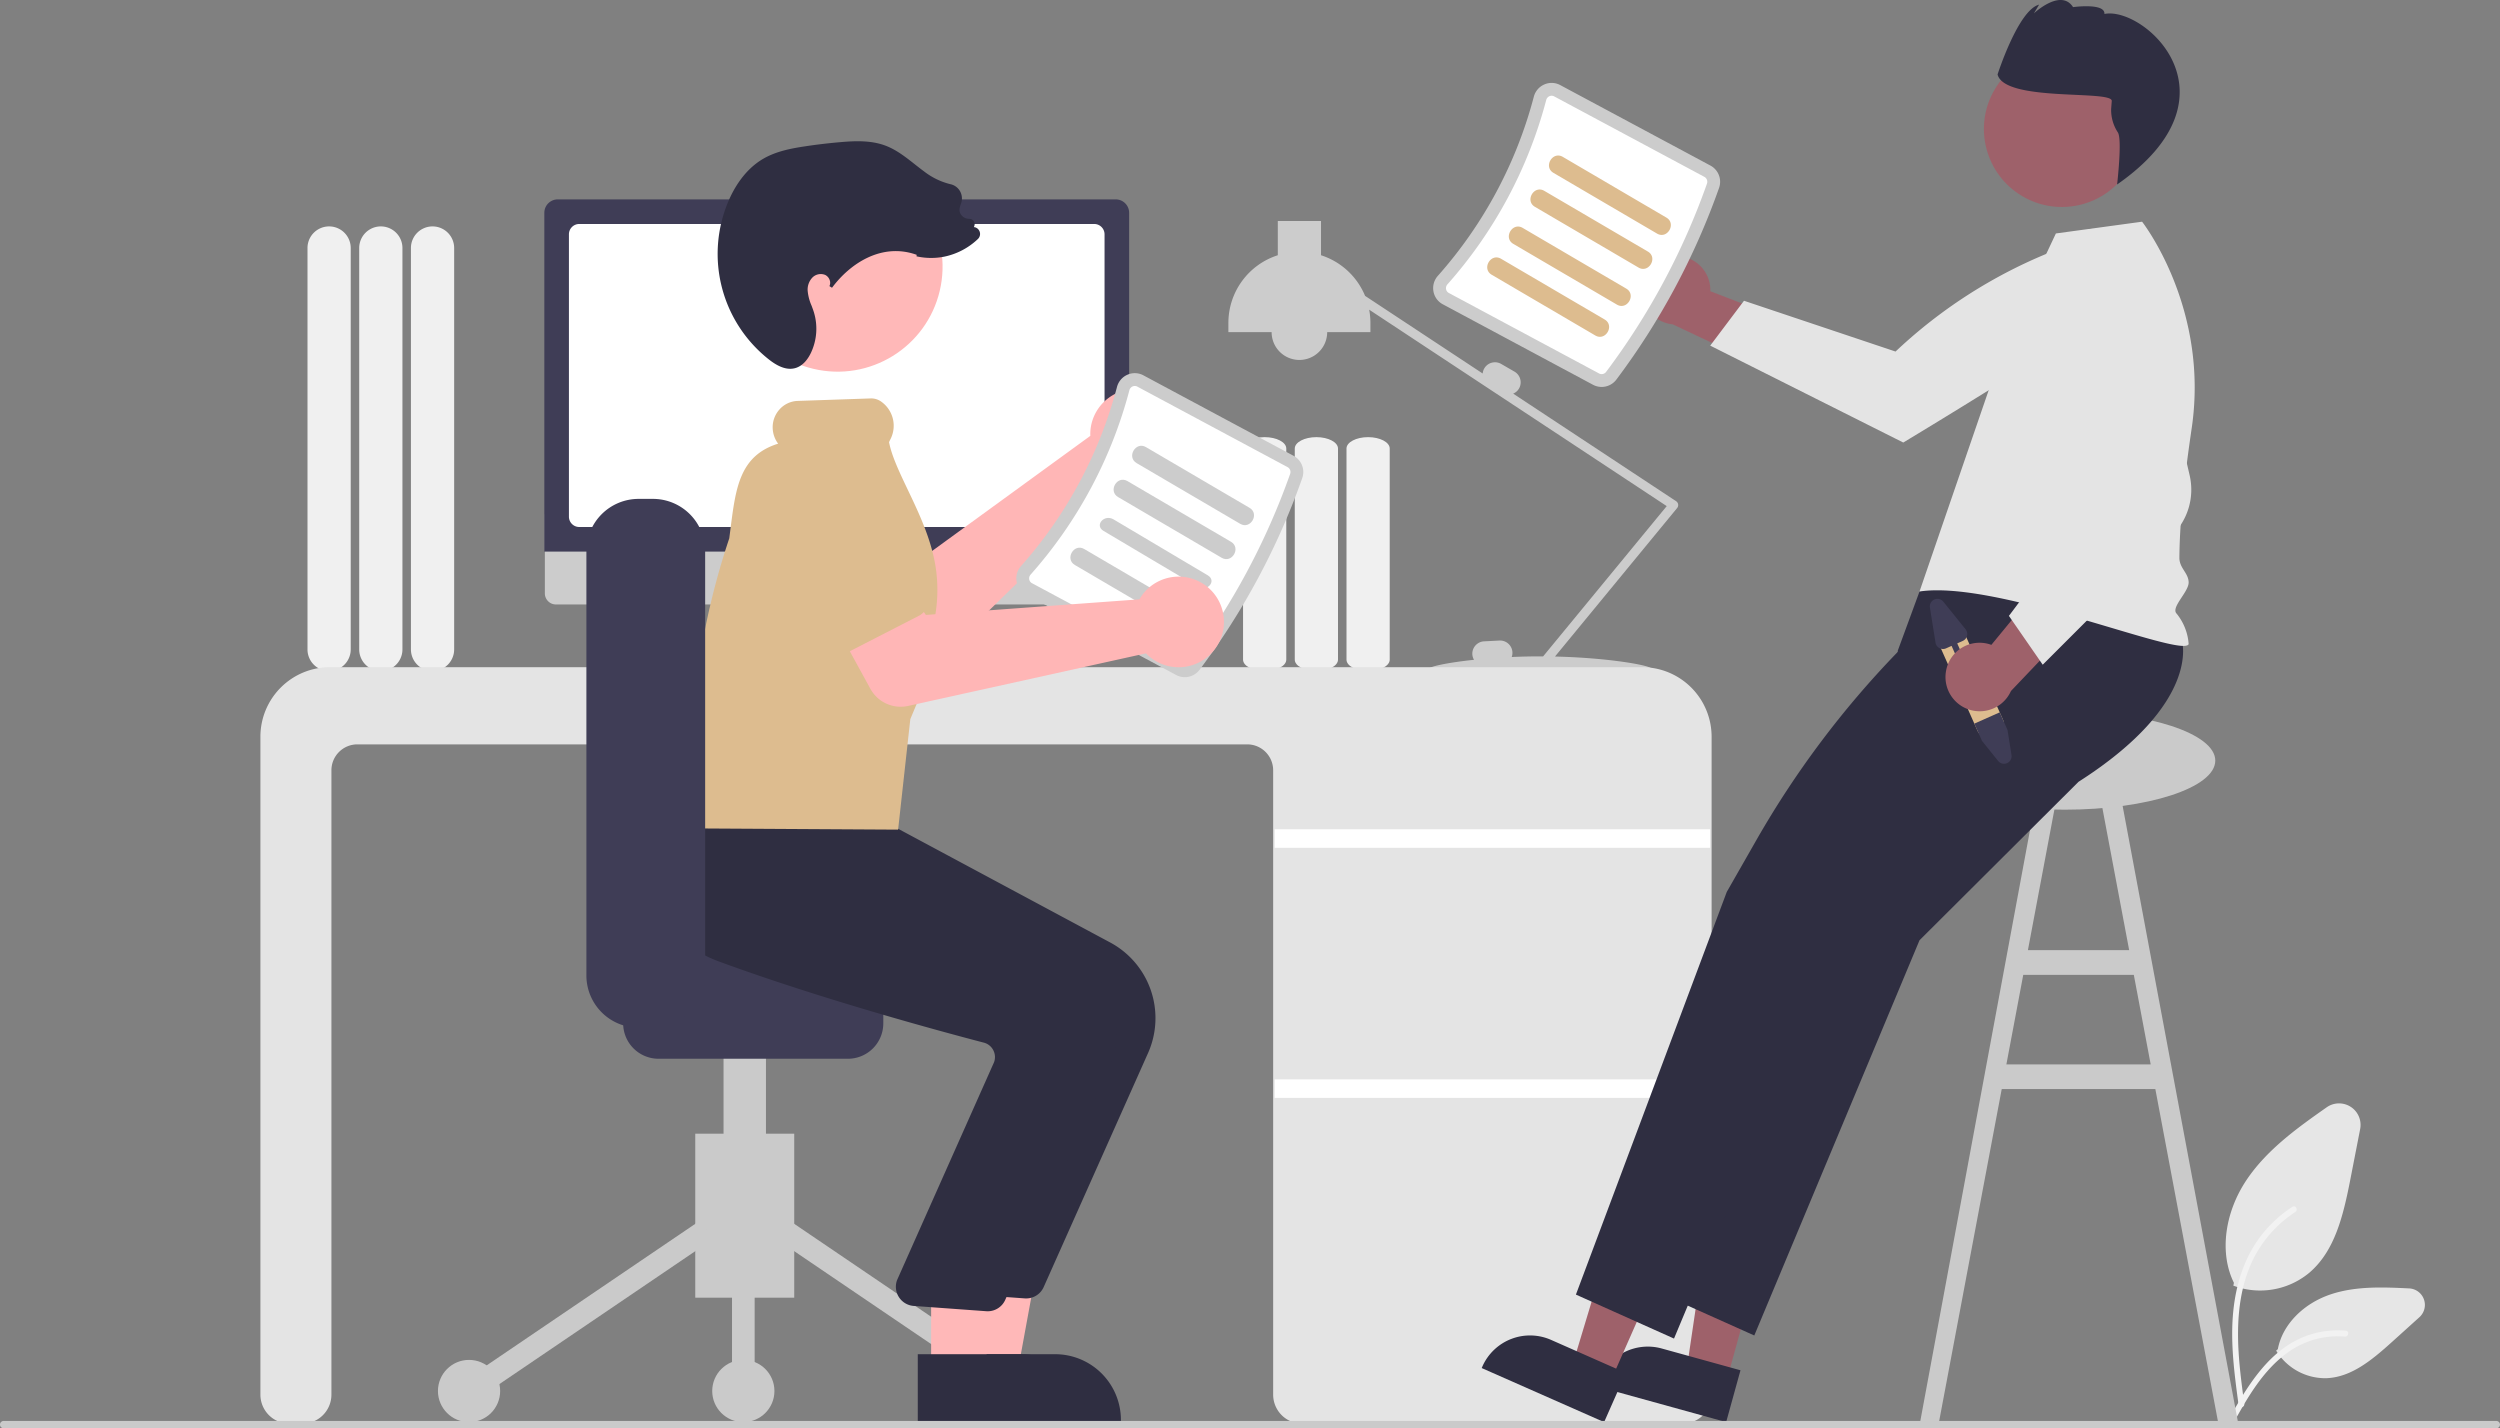 <svg xmlns="http://www.w3.org/2000/svg" width="809.675" height="462.577" data-name="Layer 1"><rect width="100%" height="100%" fill="#808080" stroke="none"/><path fill="#f0f0f0" d="M133.088 210.327v-130a7 7 0 1 1 14 0v130a7 7 0 0 1-14 0m-16.75 0v-130a7 7 0 1 1 14 0v130a7 7 0 0 1-14 0m-16.75 0v-130a7 7 0 1 1 14 0v130a7 7 0 0 1-14 0"/><path fill="#e6e6e6" d="M731.992 417.964a24.4 24.4 0 0 1-8.27-1.436l-.41-.147.189-.906c-4.752-9.6-3.091-22.753 4.253-33.567 6.676-9.831 16.829-16.979 25.786-23.284a6.967 6.967 0 0 1 10.847 7.029l-3.203 16.434c-2.311 11.855-5.061 23.076-13.216 30.073a24.9 24.9 0 0 1-15.976 5.804m20.977 28.397a18.62 18.62 0 0 1-15.564-8.565l-.232-.362.553-.488c1.433-7.818 8.173-14.784 17.223-17.78 8.226-2.723 17.306-2.278 25.312-1.886a5.35 5.35 0 0 1 3.323 9.314l-9.008 8.131c-6.546 5.907-13.074 11.241-20.95 11.623q-.329.013-.657.013"/><path fill="#f2f2f2" d="M725.013 455.053c-1.33-9.905-2.698-19.938-1.765-29.95.83-8.89 3.483-17.575 8.885-24.695a40.5 40.5 0 0 1 10.31-9.552c1.031-.665 1.98 1.005.954 1.668a38.87 38.87 0 0 0-15.112 18.64c-3.29 8.555-3.819 17.88-3.252 26.968.343 5.495 1.07 10.955 1.802 16.408a1.004 1.004 0 0 1-.66 1.187.95.95 0 0 1-1.162-.674"/><path fill="#f2f2f2" d="M721.254 460.747c6.403-11.581 13.83-24.453 27.099-28.567a29.6 29.6 0 0 1 11.398-1.203c1.21.107.908 2.014-.3 1.907a27.63 27.63 0 0 0-18.19 4.92c-5.129 3.569-9.122 8.53-12.502 13.792-2.07 3.223-3.924 6.582-5.78 9.938-.592 1.072-2.325.298-1.725-.787"/><path fill="#cacaca" d="m718.373 460.577 6.465.148-38.98-208.237-6.465 1.218 10.179 54.02h-32.794l10.179-54.02-6.465-1.218-38.654 208.237 6.139-.148 20.322-107.852h49.752Zm-68.567-115.852 5.465-29h35.808l5.464 29Z"/><path fill="#f0f0f0" d="M436.088 213.644V145.26c0-2.03 3.14-3.682 7-3.682s7 1.652 7 3.682v68.385c0 2.03-3.14 3.683-7 3.683s-7-1.652-7-3.683m-16.75-.001V145.26c0-2.03 3.14-3.682 7-3.682s7 1.652 7 3.682v68.385c0 2.03-3.14 3.683-7 3.683s-7-1.652-7-3.683m-16.75-.001V145.26c0-2.03 3.14-3.682 7-3.682s7 1.652 7 3.682v68.385c0 2.03-3.14 3.683-7 3.683s-7-1.652-7-3.683"/><path fill="#ccc" d="M543.502 163.354a1.5 1.5 0 0 0-.657-1.028l-52.772-34.84a3.95 3.95 0 0 0 1.894-1.659 4.01 4.01 0 0 0-1.464-5.464l-4.33-2.5a4.01 4.01 0 0 0-5.464 1.464 3.9 3.9 0 0 0-.507 1.643l-38.094-25.148a23.06 23.06 0 0 0-14.27-13.156V71.577h-14v11.089a23.01 23.01 0 0 0-16 21.911v3h14a9 9 0 0 0 18 0h14v-3a23 23 0 0 0-.405-4.285l96.37 63.62-40.032 48.67q-.465-.004-.933-.004c-3.194 0-6.289.075-9.238.205a4 4 0 0 0 .229-1.544 4.01 4.01 0 0 0-4.203-3.786l-4.993.26a4.01 4.01 0 0 0-3.787 4.203 3.9 3.9 0 0 0 .542 1.772c-8.829.938-14.55 2.231-14.55 2.89 0 1.078 15.363.051 34.592.002a1.495 1.495 0 0 0 2.566.45l.37-.45c19.173.053 34.472 1.074 34.472-.003 0-1.014-13.602-3.538-31.226-3.943l39.566-48.104a1.5 1.5 0 0 0 .324-1.176"/><path fill="#e4e4e4" d="M544.945 461.078H421.73a9.403 9.403 0 0 1-9.391-9.393V249.47a8.4 8.4 0 0 0-8.392-8.391H115.73a8.4 8.4 0 0 0-8.392 8.391v202.216a9.403 9.403 0 0 1-9.392 9.393H93.73a9.403 9.403 0 0 1-9.392-9.393V238.578a22.525 22.525 0 0 1 22.5-22.5h425a22.526 22.526 0 0 1 22.5 22.5v213.107a9.404 9.404 0 0 1-9.393 9.393"/><path fill="#fff" d="M412.838 268.577h141v6h-141zm0 81h141v6h-141z"/><path fill="#e6e6e6" d="m296.121 215.09-4.052-1.706-2.78-20.315h-37.02l-3.014 20.232-3.625 1.813a.861.861 0 0 0 .385 1.63h49.772a.86.86 0 0 0 .334-1.654"/><path fill="#ccc" d="M361.909 195.772H180.055a3.603 3.603 0 0 1-3.595-3.603v-25.644h189.044v25.644a3.603 3.603 0 0 1-3.595 3.603"/><path fill="#3f3d56" d="M365.694 178.645h-189.4V68.92a4.35 4.35 0 0 1 4.344-4.344H361.35a4.35 4.35 0 0 1 4.344 4.344Z"/><path fill="#fff" d="M354.382 170.681H187.606a3.35 3.35 0 0 1-3.348-3.348V75.89a3.35 3.35 0 0 1 3.348-3.349h166.776a3.35 3.35 0 0 1 3.348 3.349v91.443a3.35 3.35 0 0 1-3.348 3.348"/><path fill="#9e616a" d="M541.34 83.039a11.025 11.025 0 0 1 12.59 11.28l36.566 14.075-16.566 11.837-32.183-15.18a11.085 11.085 0 0 1-.408-22.012"/><path fill="#e4e4e4" d="m680.177 76.13 6.186 11.246a32.3 32.3 0 0 1-10.963 18.211c-9.47 7.988-58.991 37.737-58.991 37.737l-62.518-31.386 10.937-14.533 49.082 16.45a160.8 160.8 0 0 1 64.164-37.094Z"/><ellipse cx="668.675" cy="246.336" fill="#cacaca" rx="48.791" ry="15.898"/><path fill="#9e616a" d="m559.217 447.105-12.956-3.581 7.648-51.678 19.122 5.287z"/><path fill="#2f2e41" d="m559.05 460.577-41.776-11.548.146-.528a16.87 16.87 0 0 1 20.755-11.766l25.516 7.054Z"/><path fill="#9e616a" d="m521.653 447.273-12.297-5.43 15.092-50.012 18.148 8.013z"/><path fill="#2f2e41" d="m519.526 460.577-39.649-17.507.221-.502a16.87 16.87 0 0 1 22.247-8.618l24.217 10.693Zm187.12-253.11s6.518 20.193-33.471 45.73l-51.501 51.319-53.513 128.006-31.77-14.243 6.232-16.632 4.18-11.16 2.14-5.71 2.293-6.121 34.012-90.787 28.57-50.023.828-27.143 7.028-19.134 50.983-18.091Z"/><path fill="#2f2e41" d="M680.646 208.467s6.518 20.193-33.471 45.73l-51.501 51.319-53.513 128.006-31.77-14.243 6.232-16.632 4.18-11.16 2.14-5.71 2.293-6.121 34.012-90.787 9.566-16.749a305 305 0 0 1 45.646-60.815l9.378-9.694 1-15 21.82-12.133Z"/><path fill="#e4e4e4" d="m649.838 109.611 16-34 27.921-3.809s21.803 27.777 16.079 66.81c-2.147 14.636-3.896 29.208-4 42-.028 3.403 2.95 4.922 3 8 .05 3.022-5.643 7.945-4 10a17.53 17.53 0 0 1 4 10c-1.982 4.715-61.956-20.835-87.164-17.043Z"/><circle cx="862.949" cy="260.492" r="25.255" fill="#9e616a" transform="rotate(-59.271 573.145 322.663)"/><path fill="#2f2e41" d="M683.933 32.713a530 530 0 0 1-.192 2.54 13.2 13.2 0 0 0 2.199 7.68c1.413 2.39-.273 16.821-.273 16.821 41.368-28.836 8.68-57.807-4.105-55.232.267-3.667-10.162-2.214-10.162-2.214-3.973-6.188-12.681 2.026-12.681 2.026l1.68-2.827c-6.761 1.72-13.444 22.615-13.444 22.615 2.293 9.015 37.245 4.924 36.978 8.591"/><path fill="#ccc" d="M523.453 122.986a231.9 231.9 0 0 0 33.323-62.191 5.955 5.955 0 0 0-2.812-7.169l-48.645-26.065a5.88 5.88 0 0 0-5.157-.21 5.98 5.98 0 0 0-3.407 3.992 141.6 141.6 0 0 1-31.067 57.982 5.98 5.98 0 0 0-1.437 5.047 5.88 5.88 0 0 0 3.03 4.178l48.646 26.065a5.955 5.955 0 0 0 7.526-1.629"/><path fill="#fff" d="M520.133 120.492a1.8 1.8 0 0 1-2.245.463L469.243 94.89a1.73 1.73 0 0 1-.904-1.242 1.83 1.83 0 0 1 .45-1.561 145.8 145.8 0 0 0 31.983-59.69 1.83 1.83 0 0 1 1.05-1.24 1.73 1.73 0 0 1 1.536.064l48.645 26.065a1.8 1.8 0 0 1 .857 2.128 227.7 227.7 0 0 1-32.727 61.078"/><path fill="#ddbc8f" d="m503.115 55.986 33.552 19.666c3.338 1.956 6.361-3.228 3.028-5.181l-33.552-19.666c-3.338-1.957-6.361 3.227-3.028 5.18m-6 11.001 33.552 19.666c3.338 1.956 6.361-3.228 3.028-5.181l-33.552-19.666c-3.338-1.957-6.361 3.227-3.028 5.18m-7 12.001 33.552 19.666c3.338 1.956 6.361-3.228 3.028-5.181l-33.552-19.666c-3.338-1.957-6.361 3.227-3.028 5.18m-7 10.001 33.552 19.666c3.338 1.956 6.361-3.228 3.028-5.181l-33.552-19.666c-3.338-1.957-6.361 3.227-3.028 5.18M636.07 204.664l12.596 28.325a4.47 4.47 0 0 1-.32 4.244 4.48 4.48 0 0 1-4.54 2.02 4 4 0 0 1-.867-.233 4.5 4.5 0 0 1-2.497-2.374l-12.596-28.325a4.5 4.5 0 1 1 8.223-3.657"/><path fill="#3f3d56" d="m647.65 230.705 2.523 5.717 1.29 8.105a2.451 2.451 0 0 1-4.328 1.925l-5.222-6.498-2.487-5.592Zm-22.603-33.922 1.805 11.34a2.452 2.452 0 0 0 3.418 1.856l1.79-.796 3.454 7.767a1 1 0 0 0 1.827-.813l-3.454-7.767 1.79-.795a2.456 2.456 0 0 0 1.248-3.233 2.5 2.5 0 0 0-.336-.549l-7.212-8.935a2.453 2.453 0 0 0-4.33 1.925"/><path fill="#9e616a" d="M630.272 217.252a11.025 11.025 0 0 1 14.67-8.402l24.867-30.278 6.021 19.449-24.536 25.771a11.085 11.085 0 0 1-21.022-6.54"/><path fill="#e4e4e4" d="m661.577 215.284-10.952-15.82L681.724 158l-16.02-34.33 1.166-40.835 13.238-2.445.165.082a32.54 32.54 0 0 1 14.1 16.423c3.302 8.256 10.674 39.25 14.775 56.99a20.68 20.68 0 0 1-5.56 19.39Z"/><path fill="#ffb6b6" d="M353.214 138.846a15 15 0 0 0-.09 2.315l-56.074 40.794-15.404-6.817-13.328 21.903 26.098 14.72a11.19 11.19 0 0 0 13.311-1.742l56.436-55.123a14.677 14.677 0 1 0-10.95-16.05"/><path fill="#ddbc8f" d="m295.237 183.447-16.352 27.248a6.292 6.292 0 0 1-9.388 1.624l-24.483-20.107a17.474 17.474 0 0 1 18.07-29.913l29.17 12.099a6.292 6.292 0 0 1 2.983 9.049"/><path fill="#cacaca" d="M257.227 420.283h-32.052v-53.115h32.052z"/><path fill="#cacaca" d="m251.506 401.336 4.114-6.063 76.927 52.2-4.114 6.063zm-101.652 46.137 76.926-52.2 4.115 6.063-76.927 52.2z"/><circle cx="330.489" cy="450.504" r="10.074" fill="#cacaca"/><circle cx="240.742" cy="450.504" r="10.074" fill="#cacaca"/><circle cx="151.911" cy="450.504" r="10.074" fill="#cacaca"/><path fill="#cacaca" d="M237.079 398.304h7.326v52.2h-7.326zm10.99-7.326h-13.737v-70.515h13.737z"/><path fill="#3f3d56" d="M201.822 331.452v-16.484a11.46 11.46 0 0 1 11.447-11.448h61.357a11.46 11.46 0 0 1 11.448 11.448v16.484a11.46 11.46 0 0 1-11.448 11.447H213.27a11.46 11.46 0 0 1-11.447-11.447"/><path fill="#ffb8b8" d="m312.641 444.129 16.968-.001 8.074-44.011-25.044.001z"/><path fill="#2f2e41" d="m308.313 460.577 54.715-.002v-.692a21.296 21.296 0 0 0-21.295-21.296h-.003l-33.418.001Zm29.708-43.74 33.83-75.86a27.8 27.8 0 0 0-12.207-35.689l-73.377-39.347-33.483-2.848-30.886-2.808-.223.377c-.285.481-6.926 11.952-2.437 24.53 3.405 9.54 12.262 16.991 26.325 22.148 32.823 12.035 70.74 22.322 85.52 26.185a4.78 4.78 0 0 1 3.06 2.435 4.84 4.84 0 0 1 .272 3.874l-31.429 70.61a6.228 6.228 0 0 0 5.273 8.346l23.483 1.71q.3.028.596.028a6.22 6.22 0 0 0 5.683-3.691"/><path fill="#ffb8b8" d="m301.568 444.129 16.968-.001 8.074-44.011-25.044.001z"/><path fill="#2f2e41" d="m297.24 460.577 54.715-.002v-.692a21.296 21.296 0 0 0-21.295-21.296h-.003l-33.418.001Zm28.324-39.587 33.83-75.861a27.8 27.8 0 0 0-12.207-35.689l-73.377-39.347-33.483-2.848-24.192-2.099.003-.331c-.284.48-6.925 11.951-2.436 24.529 3.405 9.54 5.34 16.992 19.403 22.148 32.824 12.036 70.742 22.322 85.52 26.185a4.78 4.78 0 0 1 3.06 2.436 4.84 4.84 0 0 1 .273 3.874l-31.43 70.61a6.228 6.228 0 0 0 5.273 8.345l23.484 1.71q.3.029.596.029a6.22 6.22 0 0 0 5.683-3.692"/><circle cx="466.433" cy="305.085" r="33.995" fill="#ffb8b8" transform="rotate(-76.623 230.44 319.238)"/><path fill="#ccc" d="M388.453 216.986a231.9 231.9 0 0 0 33.323-62.191 5.955 5.955 0 0 0-2.812-7.169l-48.645-26.065a5.88 5.88 0 0 0-5.157-.21 5.98 5.98 0 0 0-3.407 3.992 141.6 141.6 0 0 1-31.067 57.982 5.98 5.98 0 0 0-1.437 5.048 5.88 5.88 0 0 0 3.03 4.177l48.646 26.065a5.955 5.955 0 0 0 7.526-1.629"/><path fill="#fff" d="M385.133 214.492a1.8 1.8 0 0 1-2.245.463l-48.645-26.065a1.73 1.73 0 0 1-.904-1.242 1.83 1.83 0 0 1 .45-1.561 145.8 145.8 0 0 0 31.983-59.69 1.83 1.83 0 0 1 1.05-1.24 1.73 1.73 0 0 1 1.536.064l48.645 26.065a1.8 1.8 0 0 1 .857 2.128 227.7 227.7 0 0 1-32.727 61.078"/><path fill="#ccc" d="m368.115 149.986 33.552 19.666c3.338 1.956 6.361-3.228 3.028-5.181l-33.552-19.666c-3.338-1.957-6.361 3.227-3.028 5.18m-6 11.001 33.552 19.666c3.338 1.956 6.361-3.228 3.028-5.181l-33.552-19.666c-3.338-1.957-6.361 3.227-3.028 5.18m-4.715 10.958 30.515 18.114c3.036 1.803 6.283-1.923 3.251-3.723l-30.514-18.115c-3.036-1.802-6.283 1.924-3.251 3.724m-9.286 11.043 33.552 19.666c3.338 1.956 6.361-3.228 3.028-5.181l-33.552-19.666c-3.338-1.957-6.361 3.227-3.028 5.18"/><path fill="#ddbc8f" d="m290.872 268.694-67.274-.402-.018-.479c-1.283-33.754 2.842-64.33 12.611-93.474.138-1.091.288-2.257.434-3.402 1.669-13.039 2.994-23.391 15.393-27.247a8.8 8.8 0 0 1-1.752-4.734 8.6 8.6 0 0 1 2.145-6.3 8.28 8.28 0 0 1 5.753-2.806l23.945-.816a5.6 5.6 0 0 1 3.477 1.179 9.56 9.56 0 0 1 2.783 12.077c-.282.561-.39.817-.43.929.85 4.46 3.376 9.757 6.049 15.364 3.827 8.027 8.165 17.125 9.28 26.858a49.1 49.1 0 0 1-.741 15.75 31 31 0 0 0-.342 8.452c.219 4.182.425 8.13-1.938 11.949a69 69 0 0 1-2.101 3.361l-3.325 7.948Z"/><path fill="#3f3d56" d="M189.916 315.93V178.47a16.914 16.914 0 0 1 16.895-16.895h4.673a16.914 16.914 0 0 1 16.895 16.895v137.46a16.914 16.914 0 0 1-16.895 16.896h-4.673a16.914 16.914 0 0 1-16.895-16.896"/><path fill="#ffb6b6" d="M370.32 192.189a15 15 0 0 0-1.299 1.919l-69.158 5.05-9.485-13.922-22.881 11.568 14.396 26.278a11.19 11.19 0 0 0 12.225 5.547l77.03-17.029a14.677 14.677 0 1 0-.828-19.411"/><path fill="#ddbc8f" d="m297.536 199.467-28.271 14.511a6.292 6.292 0 0 1-8.832-3.575l-10.18-30.002a17.465 17.465 0 0 1 7.608-23.435c-12.532 6.432 13.568-11.84 23.53 7.568l18.388 25.673a6.292 6.292 0 0 1-2.243 9.26"/><path fill="#2f2e41" d="M255.913 119.438c-2.046 0-4.303-.986-6.849-2.984A43.51 43.51 0 0 1 235.8 65.429c1.85-4.421 5.312-10.43 11.292-13.952 4.299-2.53 9.349-3.444 13.745-4.102a182 182 0 0 1 11.453-1.348c4.533-.387 9.77-.65 14.546 1.165 3.5 1.33 6.478 3.679 9.358 5.95 1.004.791 2.042 1.61 3.082 2.369a22.7 22.7 0 0 0 8.528 4.141 4.67 4.67 0 0 1 3.126 2.29 4.75 4.75 0 0 1 .334 3.929c-.45 1.26-.855 2.395-.034 3.626a3.24 3.24 0 0 0 2.706 1.379 1.68 1.68 0 0 1 1.418.74 1.71 1.71 0 0 1 .186 1.59l-.132.339a2.18 2.18 0 0 1 1.7 1.106 2.235 2.235 0 0 1-.41 2.768 22.4 22.4 0 0 1-10.918 5.714 21.8 21.8 0 0 1-8.499-.02l-.451-.088.055-.5c-11.344-4.046-21.584 2.82-27.421 10.67l-.843-.532a2.42 2.42 0 0 0 .107-1.897 2.94 2.94 0 0 0-1.456-1.72 3.81 3.81 0 0 0-4.144.827 5.65 5.65 0 0 0-1.55 4.286 15.3 15.3 0 0 0 1.252 4.806c.274.728.558 1.482.79 2.242a18.3 18.3 0 0 1-.968 13.035c-.884 1.86-2.482 4.232-5.076 4.968a6 6 0 0 1-1.662.228"/><path fill="#cacaca" d="M808.485 462.577H1.19a1.19 1.19 0 0 1 0-2.38h807.294a1.19 1.19 0 0 1 0 2.38"/></svg>